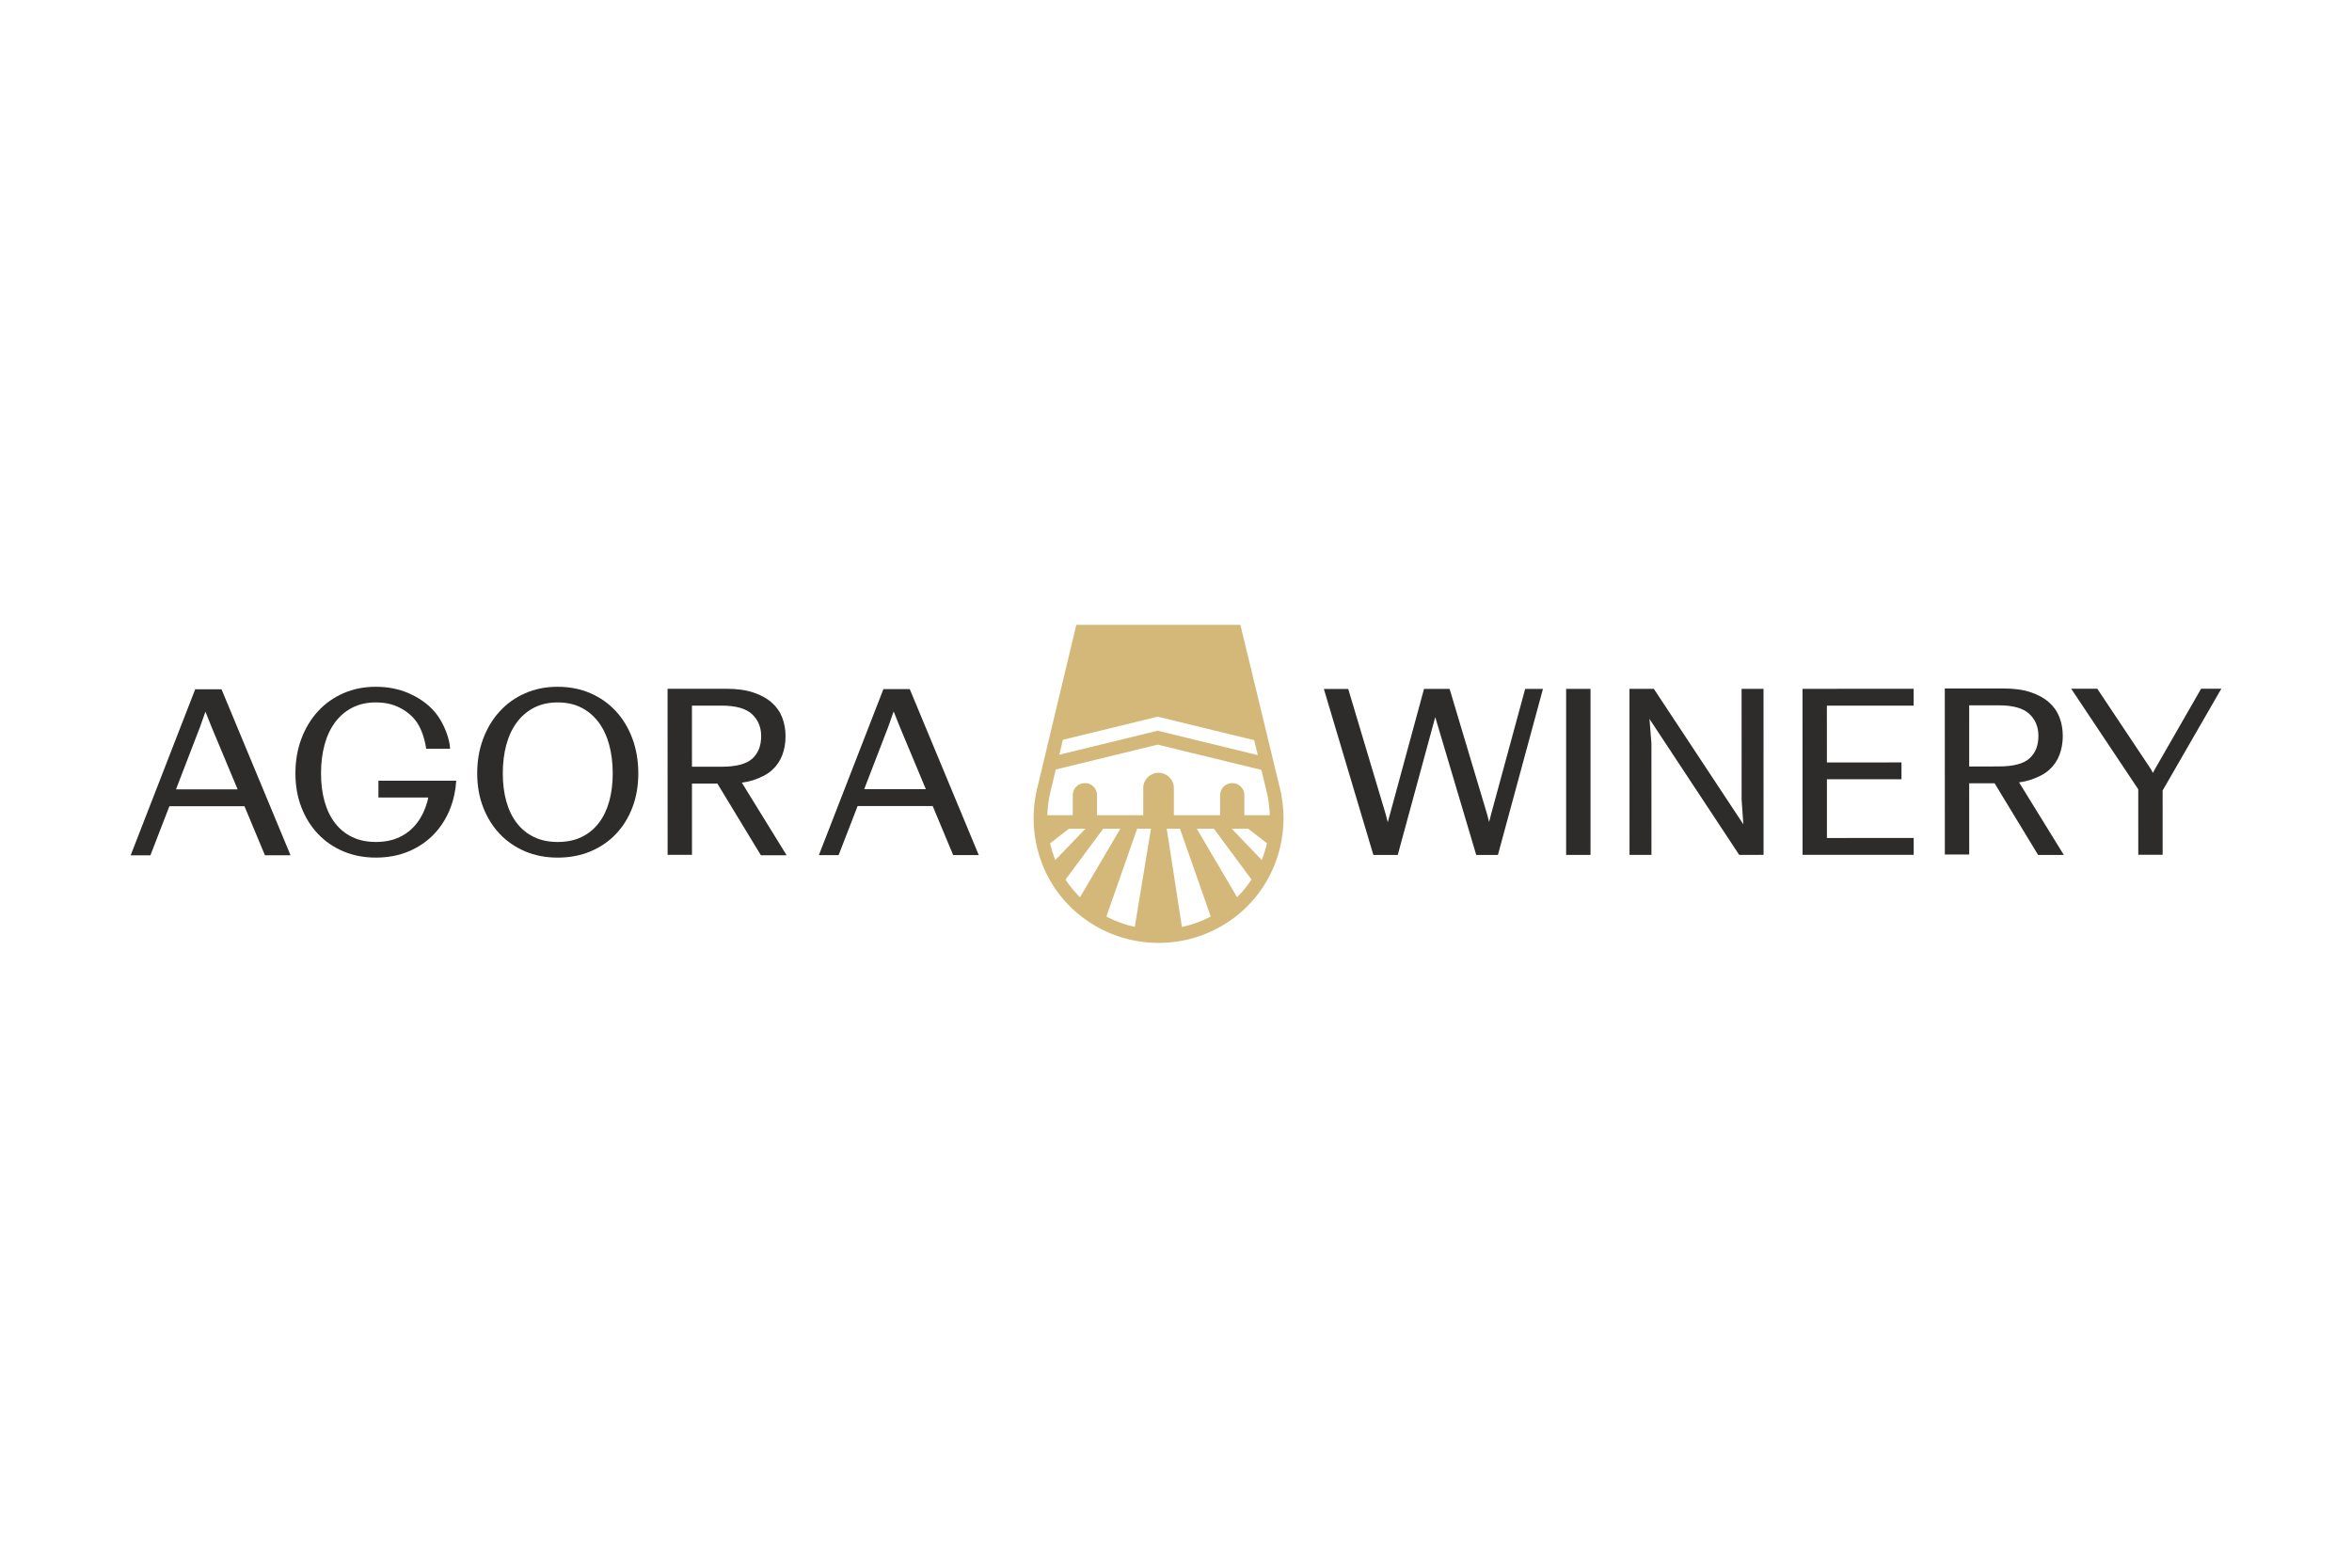 <?xml version="1.0" encoding="UTF-8"?>
<svg id="_Слой_1" data-name="Слой 1" xmlns="http://www.w3.org/2000/svg" viewBox="0 0 900 600">
  <defs>
    <style>
      .cls-1 {
        fill: #d4b879;
      }

      .cls-2 {
        fill: #2d2c2a;
      }
    </style>
  </defs>
  <polygon class="cls-2" points="530.279 311.749 531.026 314.697 531.865 311.655 544.907 263.673 554.698 263.671 569.075 311.739 569.822 314.594 570.567 311.645 583.609 263.663 590.417 263.661 573.183 327.207 564.884 327.211 549.199 274.449 534.853 327.218 525.527 327.221 506.577 263.684 515.902 263.682 530.279 311.749"/>
  <rect class="cls-2" x="599.286" y="263.657" width="9.326" height="63.543"/>
  <polygon class="cls-2" points="623.523 263.65 632.849 263.65 667.091 315.486 666.434 305.999 666.424 263.638 674.815 263.636 674.835 327.179 665.509 327.182 631.175 275.161 631.924 284.555 631.936 327.191 623.543 327.193 623.523 263.65"/>
  <polygon class="cls-2" points="689.737 263.631 732.263 263.621 732.266 270.069 699.064 270.076 699.072 291.811 727.609 291.802 727.611 298.247 699.073 298.255 699.079 320.726 732.28 320.717 732.282 327.163 689.757 327.174 689.737 263.631"/>
  <polygon class="cls-2" points="818.21 302.088 792.551 263.603 802.531 263.599 823.15 294.535 823.803 295.823 824.549 294.443 842.26 263.587 850 263.587 827.536 302.547 827.543 327.135 818.217 327.137 818.21 302.088"/>
  <path class="cls-1" d="m491.133,313.145c0-.143.002-.285,0-.428,0-.096.004-.194.002-.29-.002-.166-.009-.33-.014-.494v-.009c-.012-.468-.03-.94-.057-1.412-.002-.026-.003-.051-.003-.079-.023-.391-.048-.783-.08-1.174-.005-.073-.012-.147-.019-.22-.002-.021-.004-.042-.005-.063-.039-.458-.085-.915-.138-1.373-.002-.021-.003-.042-.007-.061-.009-.075-.016-.15-.025-.227-.002-.01-.002-.021-.004-.03-.074-.603-.159-1.207-.256-1.812-.005-.033-.013-.068-.018-.101-.09-.566-.193-1.129-.304-1.691-.011-.051-.02-.098-.03-.147-.12-.596-.248-1.19-.391-1.784l-2.491-10.302-1.055-4.354-11.601-47.966h-.002l-.002-.003h-62.773l-1.983,8.293-13.034,54.488c-.041.166-.073.334-.11.498-.071.309-.141.617-.205.928-.005.019-.009.04-.014.063-.042.213-.083.426-.124.639-.044.231-.09.459-.131.688-.014.08-.027.163-.039.243-.037.213-.074.426-.108.639-.027.171-.053.341-.078.51-.016.112-.032.224-.046.337-.007.045-.014.093-.021.14-.025.19-.055.381-.08.573-.012.115-.025.231-.037.344-.016.126-.028.255-.042.381-.025.231-.053.461-.074.69-.016.159-.028.316-.043.475-.003.049-.007.098-.011.147-.004.049-.007.099-.011.148-.019.243-.039.482-.053.723-.019.294-.035.587-.048.881-.011.187-.016.376-.021.562-.012.33-.023.657-.028.985v.021c-.009.653-.002,1.305.016,1.955v.094c.002.073.007.147.011.22.013.386.027.772.048,1.157.005.094.014.187.02.279.184,2.898.628,5.762,1.322,8.56.016.061.03.122.046.183.391,1.55.86,3.076,1.403,4.577.073.201.143.402.218.599.067.182.136.36.205.54.032.082.067.161.099.241.081.206.165.411.249.615.108.258.216.521.327.777.018.038.032.077.05.117.042.094.087.19.131.288.097.22.196.442.297.662.05.105.097.211.149.316.078.168.163.334.244.498.055.115.106.229.163.342.023.044.048.087.069.131.053.105.103.211.156.316.099.194.205.386.308.582.018.033.035.066.053.1.053.101.104.203.159.304.074.135.147.269.221.402.11.201.223.397.336.594.15.264.301.524.456.784.115.19.23.379.347.57.168.271.34.54.513.809.11.17.217.341.331.512.221.33.447.66.677.987.069.1.136.201.207.3.285.398.577.797.876,1.188.019.026.041.052.062.079.198.259.405.512.611.769.154.192.302.388.458.577.251.304.511.601.77.898.003.005.007.009.011.014h.002c.103.117.198.234.301.351.011.012.023.024.033.038.863.97,1.773,1.904,2.723,2.809.127.12.257.239.387.36.349.325.704.646,1.067.961.106.094.212.192.32.285.088.073.175.147.263.22.534.451,1.074.894,1.631,1.324.009.007.014.014.023.019.43.332.867.653,1.307.971.078.056.154.112.232.166.042.031.087.061.129.089.361.257.725.505,1.093.749.06.038.117.082.175.121.08.056.163.11.243.161.067.044.138.086.205.128.398.257.798.503,1.201.746.073.044.145.091.218.133.055.035.113.065.17.098.396.234.795.463,1.198.683.089.051.175.101.265.149l.111.063c.43.231.863.454,1.3.673.09.047.181.094.273.138.152.077.308.147.46.222.094.045.186.093.281.138.182.086.368.168.552.252.108.049.214.105.322.154.039.017.08.033.119.051.145.065.292.126.437.19.003.002.007.002.009.004l.127.056c.014.005.028.01.041.016.347.15.695.295,1.046.435.175.072.352.141.529.211.492.19.989.376,1.488.55.141.049.287.096.43.145.016.005.032.011.048.016.053.019.108.037.161.054.34.115.679.224,1.023.33.173.054.349.108.522.161.503.148,1.008.29,1.518.424.177.045.354.089.531.134.071.017.142.035.212.052.112.028.221.056.335.084.212.049.425.094.637.142.203.044.405.093.609.134.081.017.163.035.244.049.041.009.083.016.124.024.401.08.803.159,1.207.229.184.033.368.061.552.091.094.014.187.028.281.044.308.047.616.093.925.135.237.033.474.066.713.096.531.063,1.063.12,1.599.169.179.014.357.024.536.038.03.004.058.007.088.009.048.005.089.005.136.011.062.005.126.007.189.012.279.017.559.035.842.049.187.01.375.023.563.03.122.005.244.007.366.01.29.009.582.012.874.016.191.004.38.011.57.011.03,0,.06.002.088.002.149,0,.295-.007.444-.007.076-.002.152-.004.228-.005.281-.003.564-.007.846-.016.081-.002.163-.002.244-.005.195-.005.387-.019.582-.03.263-.012.527-.026.791-.044.111-.005.223-.009.333-.016.009-.002.018-.002.025-.004.138-.01.274-.024.412-.035.023-.002.046-.005.071-.007.143-.012.288-.021.432-.035.115-.011.23-.019.345-.03.076-.009.152-.019.23-.026.182-.019.364-.038.547-.059.285-.031.57-.072.855-.108.156-.021.309-.04.463-.059l.067-.01c.218-.031.435-.066.653-.103.32-.049.642-.101.963-.159.055-.009.11-.017.163-.026.173-.033.345-.068.519-.103.315-.061.628-.124.941-.19.2-.045.401-.087.601-.133.095-.021.193-.042.288-.063.285-.068.566-.141.849-.213.122-.03.247-.059.368-.091.044-.012.089-.024.133-.037.083-.021.165-.045.248-.07.34-.093.676-.185,1.012-.285.159-.045.32-.096.479-.145.117-.035.233-.072.35-.108.21-.068.423-.138.633-.206.202-.068.405-.134.607-.204.099-.033.2-.068.299-.101.136-.051.271-.1.405-.149.106-.04.21-.077.315-.117.221-.08.441-.164.658-.248.073-.028.145-.059.218-.086.166-.065.333-.129.497-.196.11-.045.217-.091.327-.136.198-.08.395-.166.593-.252.159-.068.32-.136.479-.206.058-.026.117-.051.175-.075.111-.049.221-.1.325-.15.016-.007.03-.016.044-.023.127-.058.253-.117.38-.176.041-.019.083-.037.126-.058.125-.059.249-.124.375-.183.267-.129.536-.257.801-.391l.06-.03c.057-.03.113-.061.168-.089.037-.019.074-.04.111-.058,1.396-.718,2.753-1.497,4.068-2.348.035-.028.073-.047.11-.073.398-.259.794-.522,1.184-.797.055-.038.108-.079.163-.117.125-.087.248-.176.371-.266.074-.054.149-.108.225-.162.294-.213.586-.428.874-.646.136-.101.271-.208.405-.313.352-.273.697-.549,1.04-.83.115-.094.23-.19.345-.285.265-.224.529-.449.789-.678.037-.03.071-.063.106-.094.065-.058.129-.114.193-.169.081-.073.164-.145.246-.218.381-.346.755-.697,1.123-1.052.019-.019.039-.035.057-.054.011-.009.019-.019.03-.028.011-.012.025-.023.037-.035.012-.014.027-.026.041-.04.839-.818,1.642-1.667,2.41-2.54.191-.215.373-.435.559-.653.12-.14.243-.278.359-.419.023-.026.043-.052.064-.079.06-.072.12-.143.181-.217.129-.161.258-.323.386-.484.134-.166.272-.328.403-.498.064-.084.126-.171.189-.257.014-.017.027-.033.041-.051.043-.056.085-.115.127-.173.111-.147.219-.295.327-.444.232-.314.46-.634.685-.956.104-.152.211-.304.317-.458.097-.145.197-.29.294-.435.124-.19.246-.379.368-.57.004-.005.009-.014.014-.021.076-.12.156-.236.23-.355.111-.18.219-.358.329-.54.094-.155.191-.311.283-.466.076-.128.152-.253.227-.379.078-.136.152-.273.23-.407.111-.196.225-.39.334-.589.005-.011.011-.019.016-.03l.003-.005c.076-.138.149-.278.223-.416.094-.173.184-.348.276-.522.089-.171.179-.342.267-.514.053-.105.111-.206.163-.311.079-.159.152-.321.228-.479l.048-.098c.035-.075.071-.15.106-.225.007-.012.013-.026.018-.037.203-.428.398-.858.586-1.289.012-.028.027-.058.037-.087.217-.501.428-1.006.626-1.515.028-.07.057-.14.083-.208.15-.39.294-.779.433-1.17.018-.047.033-.096.051-.143.05-.136.099-.273.147-.411.021-.061.043-.124.064-.185.011-.031.025-.063.034-.094.023-.065.041-.133.062-.197.097-.29.193-.58.285-.872.005-.019.011-.04.016-.059.076-.243.147-.486.218-.729.074-.25.147-.501.217-.755.021-.079.044-.159.067-.239.101-.374.193-.748.285-1.123.062-.257.131-.514.189-.77.087-.386.165-.774.241-1.16.032-.15.065-.299.094-.449.023-.126.051-.252.074-.377.035-.197.064-.395.097-.596.019-.11.037-.222.057-.332.025-.157.053-.316.08-.475.041-.276.078-.552.117-.83.011-.086.028-.171.039-.259.023-.166.041-.334.06-.5.007-.052.013-.103.019-.157.007-.061.014-.122.021-.183.009-.077.019-.154.028-.229.138-1.267.228-2.54.265-3.819.005-.281.002-.563.003-.842.002-.084.005-.168.005-.252,0-.077-.002-.156-.002-.234m-6.507,10.355c-.005.019-.011.037-.014.054-.08.323-.163.65-.251.971-.065.243-.136.482-.207.721-.021.07-.041.14-.062.208-.092.311-.189.62-.29.931-.105.321-.205.646-.319.968-.002.004-.005.012-.007.019-.209.594-.435,1.183-.669,1.768l-11.486-11.964h6.306l7.187,5.554c-.007.028-.013.054-.018.082-.053.231-.113.459-.17.687m-22.545,27.889c-.181.087-.363.176-.545.262l-.042.019c-.554.26-1.115.507-1.679.741-.071.03-.14.061-.211.091-.096.038-.193.075-.287.112-.501.203-1.005.393-1.513.576-.186.065-.37.131-.554.194-.554.19-1.111.369-1.67.536-.17.051-.34.098-.508.147-.034.009-.069.017-.103.026-.467.131-.936.257-1.407.372h-.002c-.317.077-.633.155-.952.225-.057.014-.115.026-.173.038-.057.012-.115.023-.173.035l-5.803-37.587h5.064l11.769,33.599c-.161.084-.32.169-.481.252-.242.124-.487.243-.731.362m-30.728,2.608c-.177-.052-.352-.112-.527-.166-.469-.143-.932-.292-1.394-.449-.26-.091-.518-.187-.778-.28-.375-.136-.748-.279-1.118-.426-.276-.11-.552-.22-.825-.337-.499-.21-.996-.426-1.484-.657-.136-.063-.269-.126-.403-.189-.49-.236-.973-.482-1.452-.735l11.762-33.581h5.287l-6.191,37.542c-.322-.07-.644-.14-.966-.215-.639-.155-1.276-.323-1.909-.507m-20.897-13.678c-.299-.362-.591-.728-.877-1.099-.057-.073-.111-.149-.166-.222-.258-.339-.513-.678-.757-1.022-.013-.016-.023-.033-.035-.051-.278-.39-.55-.786-.816-1.184-.016-.026-.032-.052-.049-.077-.005-.01-.012-.021-.019-.031l14.409-19.457h6.553l-15.419,26.209c-.187-.185-.377-.369-.561-.556-.074-.077-.152-.148-.225-.225-.011-.011-.021-.023-.032-.035-.427-.444-.84-.9-1.244-1.364-.182-.208-.365-.418-.543-.629-.073-.086-.145-.169-.218-.257m75.416-28.602c.004.096.005.194.007.288h-9.713v-7.725c0-2.528-2.081-4.582-4.639-4.582-2.557,0-4.639,2.054-4.639,4.582v7.725h-17.703v-10.449c0-3.194-2.622-5.784-5.858-5.784-3.234,0-5.856,2.591-5.856,5.784v10.449h-17.698v-7.725c0-2.528-2.081-4.582-4.639-4.582-2.557,0-4.639,2.054-4.639,4.582v7.725h-9.722c0-.014.002-.03.002-.045.009-.356.023-.713.042-1.069.005-.086.009-.173.014-.26.019-.327.042-.657.069-.984.009-.101.016-.201.025-.3.027-.297.057-.594.09-.891.011-.1.021-.197.032-.297.002-.023.005-.049.009-.075.035-.306.076-.61.119-.915.023-.164.048-.329.073-.491.044-.292.09-.584.141-.875.03-.175.064-.351.096-.524.053-.29.108-.58.166-.868.028-.136.062-.274.09-.409.066-.302.129-.603.202-.903l.881-3.688,1.177-4.913,38.992-9.512,39.686,9.668,2.006,8.295c.009.038.016.079.026.115.106.447.204.896.297,1.343.042.211.081.423.122.632.053.281.104.561.152.842.041.238.08.479.117.718.039.259.074.519.11.777.032.243.067.484.095.728.053.444.097.889.136,1.333v.011c.021.253.037.507.053.758.018.243.034.484.046.727.014.262.023.522.032.784m-42.879-37.435l36.935,8.999,1.382,5.711-38.316-9.334-37.637,9.182.17-.713,1.196-4.996,36.271-8.849Zm-41.154,48.452l7.19-5.557h6.306l-11.498,11.976c-.221-.55-.432-1.104-.63-1.661-.202-.573-.393-1.148-.571-1.728l-.007-.025c-.043-.136-.078-.276-.119-.412-.138-.465-.269-.935-.389-1.405-.046-.182-.092-.362-.136-.543-.051-.213-.096-.43-.145-.645m73.519,18.56c-.631.72-1.293,1.419-1.976,2.095l-15.423-26.212h6.553l14.395,19.437c-1.072,1.635-2.252,3.2-3.549,4.68Z"/>
  <g>
    <path class="cls-2" d="m74.693,263.808l10.072-.003,26.413,63.536-9.793.004-7.841-18.784-28.724.007-7.268,18.789h-7.553l24.693-63.548Zm-7.357,38.312l23.595-.007-9.892-23.665-2.426-6.076-2.05,5.802-9.227,23.946Z"/>
    <path class="cls-2" d="m213.389,328.23c-4.54.002-8.689-.795-12.452-2.39-3.761-1.593-6.996-3.819-9.701-6.675-2.703-2.853-4.821-6.244-6.344-10.171-1.525-3.929-2.288-8.256-2.288-12.986-.002-4.789.757-9.209,2.281-13.26,1.522-4.053,3.636-7.554,6.339-10.501,2.702-2.947,5.934-5.252,9.697-6.908,3.76-1.66,7.909-2.491,12.448-2.491,4.6,0,8.797.826,12.59,2.483,3.793,1.658,7.043,3.959,9.749,6.904,2.707,2.947,4.805,6.447,6.299,10.496,1.493,4.051,2.24,8.471,2.242,13.262.002,4.729-.743,9.055-2.234,12.984-1.492,3.931-3.588,7.322-6.291,10.176-2.703,2.856-5.953,5.086-9.745,6.681-3.791,1.597-7.988,2.397-12.588,2.397m-.002-5.985c3.482,0,6.527-.631,9.14-1.89,2.61-1.26,4.802-3.038,6.571-5.342,1.773-2.303,3.107-5.066,4.009-8.29.901-3.223,1.35-6.798,1.35-10.728-.002-3.99-.455-7.642-1.357-10.957-.902-3.316-2.24-6.17-4.013-8.564-1.771-2.393-3.965-4.266-6.576-5.615-2.611-1.35-5.66-2.023-9.14-2.023-3.42.002-6.435.676-9.046,2.028-2.612,1.352-4.802,3.223-6.573,5.618-1.771,2.397-3.108,5.252-4.009,8.566-.9,3.314-1.348,6.969-1.348,10.957.002,3.931.453,7.505,1.355,10.728.902,3.225,2.24,5.987,4.013,8.286,1.773,2.304,3.965,4.085,6.576,5.341,2.613,1.26,5.628,1.887,9.048,1.885"/>
    <path class="cls-2" d="m338.044,263.731l10.072-.002,26.411,63.536-9.791.004-7.841-18.784-28.724.005-7.268,18.789-7.555.002,24.695-63.55Zm-7.356,38.314l23.594-.007-9.892-23.665-2.426-6.076-2.051,5.8-9.227,23.948Z"/>
    <path class="cls-2" d="m276.908,299.895s6.672.274,11.424-1.34c2.863-.973,5.237-2.151,7.04-3.775,1.803-1.628,3.124-3.547,3.963-5.758.837-2.21,1.256-4.633,1.256-7.276-.002-2.517-.421-4.879-1.261-7.091-.841-2.206-2.178-4.126-4.013-5.753-1.835-1.626-4.183-2.914-7.042-3.866-2.859-.95-6.313-1.426-10.352-1.426l-22.476.007.019,63.543,9.326-.002-.009-27.262m9.043-1.122l17.33,28.562h9.847l-17.614-28.562m-18.607-5.32l-.005-23.393,11.284-.003c5.47-.002,9.372,1.088,11.705,3.267,2.332,2.178,3.498,4.988,3.498,8.424.002,3.683-1.132,6.555-3.4,8.611-2.268,2.058-6.199,3.089-11.797,3.09l-11.284.004Z"/>
    <path class="cls-2" d="m171.852,298.8v-.006h-27.047v6.441h19.068c-.113.491-.19,1.011-.323,1.488-.902,3.223-2.236,5.987-4.009,8.29-1.769,2.303-3.961,4.083-6.572,5.342s-5.658,1.89-9.138,1.89c-3.42.002-6.437-.625-9.048-1.885-2.611-1.256-4.803-3.036-6.576-5.341-1.773-2.299-3.111-5.061-4.013-8.286-.902-3.223-1.354-6.798-1.355-10.728-.002-3.988.448-7.643,1.348-10.957.9-3.316,2.238-6.17,4.009-8.566,1.771-2.395,3.963-4.266,6.572-5.618,2.611-1.352,5.626-2.028,9.045-2.03,3.482,0,6.53.673,9.142,2.025,2.611,1.349,4.901,3.153,6.576,5.615,2.79,4.102,3.439,9.57,3.554,10.077h9.124c0-2.849-1.863-9.5-6.058-14.315-2.626-3.015-5.955-5.246-9.749-6.904-3.793-1.656-7.99-2.483-12.592-2.483-4.538,0-8.687.83-12.448,2.491-3.762,1.656-6.994,3.96-9.697,6.908-2.701,2.947-4.816,6.448-6.339,10.501-1.521,4.051-2.28,8.471-2.28,13.26.002,4.729.764,9.056,2.289,12.986,1.523,3.927,3.639,7.318,6.345,10.171,2.705,2.854,5.939,5.08,9.701,6.675,3.763,1.595,7.912,2.392,12.452,2.39,4.6,0,8.797-.8,12.588-2.397,3.791-1.595,7.041-3.824,9.745-6.681,2.704-2.855,4.8-6.246,6.291-10.176,1.189-3.134,1.883-6.532,2.121-10.176h-2.725Z"/>
  </g>
  <path class="cls-2" d="m765.643,299.782s6.672.276,11.424-1.338c2.863-.973,5.237-2.151,7.04-3.777,1.803-1.627,3.124-3.547,3.961-5.757.839-2.212,1.258-4.635,1.258-7.276-.002-2.517-.423-4.879-1.261-7.091-.84-2.206-2.178-4.126-4.013-5.755-1.835-1.625-4.183-2.914-7.042-3.866-2.859-.949-6.313-1.424-10.352-1.424l-22.476.007.019,63.541,9.326-.002-.009-27.262m9.043-1.12l17.33,28.562h9.846l-17.613-28.562m-18.607-5.321l-.005-23.391,11.284-.004c5.469-.002,9.372,1.088,11.705,3.265,2.332,2.18,3.498,4.988,3.498,8.426.002,3.683-1.132,6.555-3.4,8.609-2.27,2.06-6.201,3.091-11.797,3.091l-11.284.003Z"/>
</svg>